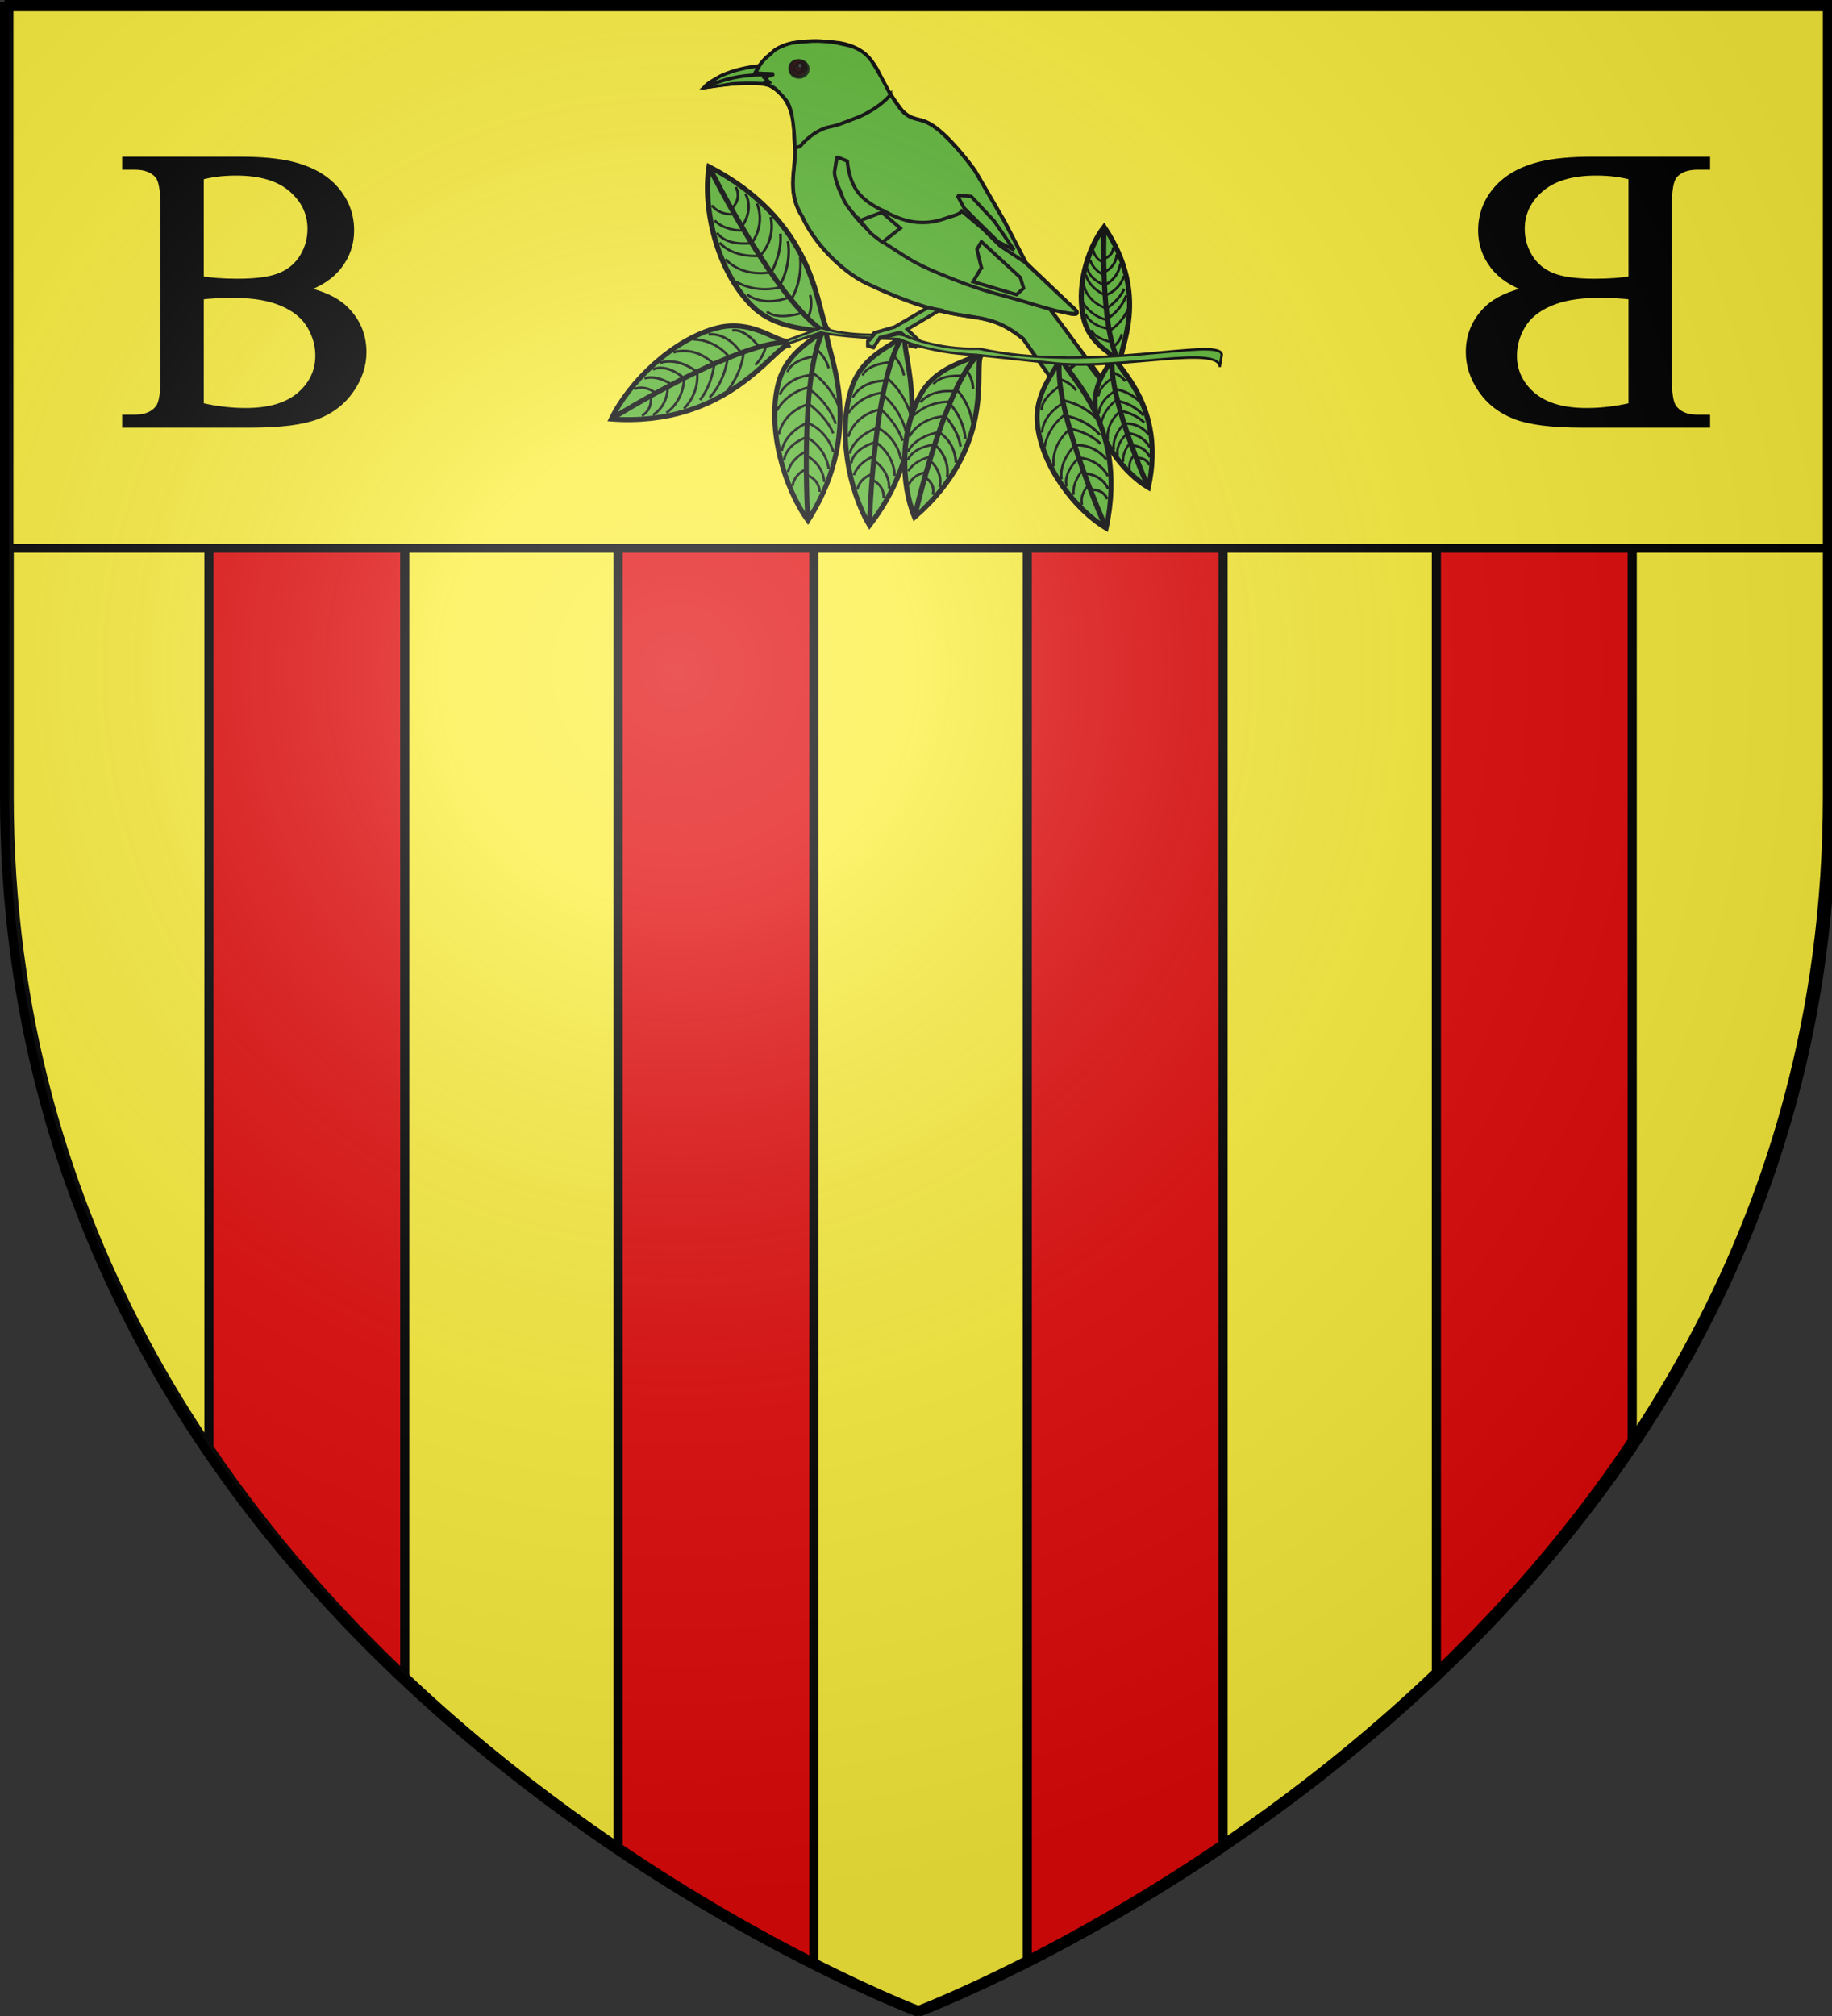 <svg xmlns="http://www.w3.org/2000/svg" xmlns:xlink="http://www.w3.org/1999/xlink" height="660" width="600" version="1.0"><rect width="100%" height="100%" fill="#333333" stroke="none"/><defs><linearGradient id="b"><stop style="stop-color:white;stop-opacity:.314" offset="0"/><stop offset=".19" style="stop-color:white;stop-opacity:.251"/><stop style="stop-color:#6b6b6b;stop-opacity:.125" offset=".6"/><stop style="stop-color:black;stop-opacity:.125" offset="1"/></linearGradient><linearGradient id="a"><stop offset="0" style="stop-color:#fd0000;stop-opacity:1"/><stop style="stop-color:#e77275;stop-opacity:.659" offset=".5"/><stop style="stop-color:black;stop-opacity:.323" offset="1"/></linearGradient><radialGradient xlink:href="#b" id="c" gradientUnits="userSpaceOnUse" gradientTransform="matrix(1.353 0 0 1.349 -77.63 -85.747)" cx="221.445" cy="226.331" fx="221.445" fy="226.331" r="300"/></defs><g style="display:inline"><path style="fill:#fcef3c;fill-opacity:1;fill-rule:evenodd;stroke:#000;stroke-width:3;stroke-linecap:butt;stroke-linejoin:miter;stroke-miterlimit:4;stroke-dasharray:none;stroke-opacity:1" d="M301.5 658.5S600 546.18 600 260.728V2.176H3v258.552C3 546.18 301.5 658.5 301.5 658.5z"/></g><path style="fill:#e20909;fill-opacity:1;fill-rule:evenodd;stroke:#000;stroke-width:3;stroke-linejoin:miter;stroke-miterlimit:4;stroke-dasharray:none;stroke-opacity:1;display:inline" d="M68.438 2.188v471.75c19.323 28.573 41.407 53.489 64.124 75V2.188H68.438zM336.438 2.188v640.406c17.296-8.75 39.688-21.244 64.125-37.782V2.188h-64.125zM202.438 2.188v602.625c24.436 16.537 46.828 29.032 64.125 37.78V2.189h-64.125zM470.438 2.188v546.75c22.717-21.511 44.801-46.427 64.125-75V2.188h-64.125z"/><g style="opacity:1"><path style="fill:#fcef3c;fill-opacity:1;fill-rule:nonzero;stroke:#000;stroke-width:2.902;stroke-miterlimit:4;stroke-dasharray:none;stroke-opacity:1" d="M2.951.495h596.466v179.009H2.951z"/><g style="stroke:#000;stroke-width:2.103;stroke-miterlimit:4;stroke-dasharray:none;stroke-opacity:1"><path d="m206.943 374.266-56.728 23.054c.209 2.745.238 5.793.46 10.04 2.101 14.928-5.998 28.923 4.794 45.901 6.305 14.377 22.693 32.871 39.626 40.907 63.276 30.027 67.693 11.71 95.474 33.734l29.565 41.73 12.228-25.788-26.176-35.295s7.938 3.105 13.856 4.161c8.05 1.437-.039-4.898-.039-4.898l-27.635-26.356-13.213-25.437-18.007-30.964s-11.403-16.033-22.21-24.88c-10.808-8.847-13.942-4.498-21.015-10.511-1.508-1.282-3.156-3.31-9.01-12.156a49.272 49.272 0 0 1-1.97-3.242z" style="fill:#5ab532;fill-opacity:1;fill-rule:evenodd;stroke:#000;stroke-width:2.103;stroke-linecap:butt;stroke-linejoin:miter;stroke-miterlimit:4;stroke-dasharray:none;stroke-opacity:1" transform="translate(179.651 -171.56) scale(.535)"/><path d="m329.025 539.232-13.055 24.396 20.069 28.327h8.406l12.609-14.925-28.029-37.798z" style="fill:#5ab532;fill-opacity:1;fill-rule:evenodd;stroke:#000;stroke-width:2.103;stroke-linecap:butt;stroke-linejoin:miter;stroke-miterlimit:4;stroke-dasharray:none;stroke-opacity:1" transform="translate(179.651 -171.56) scale(.535)"/><path d="M95.235 374.272s6.605-5.53 15.01-8.847c8.407-3.317 18.614-4.423 18.614-4.423s2.74-3.932 5.957-6.508c5.215-4.177 6.652-5.933 16.86-7.868 10.206-1.936 23.416 0 23.416 0s10.807 0 19.213 7.74c8.406 7.742 8.557 14.377 14.41 23.224 5.855 8.847 7.5 10.883 9.007 12.164 7.074 6.014 10.207 1.66 21.015 10.506 10.808 8.847 22.216 24.882 22.216 24.882l18.013 30.964 13.21 25.435 27.632 26.36s8.092 6.337.042 4.9c-5.918-1.057-13.865-4.166-13.865-4.166l50.436 68.01-12.61 14.93h-8.405l-45.032-63.587c-27.781-22.024-32.193-3.703-95.468-33.73-16.933-8.035-33.324-26.54-39.628-40.916-10.792-16.98-2.702-30.965-4.804-45.894-.533-10.19.15-13.547-3.602-22.117-3.753-8.57-11.408-12.165-11.408-12.165s-4.353-1.935-14.41-1.658c-10.058.276-25.819 2.764-25.819 2.764z" style="fill:none;fill-rule:evenodd;stroke:#000;stroke-width:2.103;stroke-linecap:butt;stroke-linejoin:miter;stroke-miterlimit:4;stroke-dasharray:none;stroke-opacity:1" transform="translate(179.651 -171.56) scale(.535)"/><path d="M176.893 416.295c-3.31 11.243-.154 18.776 3.966 26.45 7.911 14.738 20.051 22.761 20.051 22.761s15.01 12.303 41.43 23.223c26.418 10.92 64.245 20.459 64.245 20.459" style="fill:none;fill-rule:evenodd;stroke:#000;stroke-width:2.103;stroke-linecap:butt;stroke-linejoin:miter;stroke-miterlimit:4;stroke-dasharray:none;stroke-opacity:1" transform="translate(179.651 -171.56) scale(.535)"/><path d="M209.316 378.696s-4.203 5.114-11.408 9.4c-7.205 4.285-9.177 4.507-17.412 7.74-8.235 3.235-8.923 1.601-15.528 5.195-6.605 3.595-10.891 9.182-10.891 9.182l-3.286 1.035s-.15-11.473-1.801-19.905c-1.652-8.433-3.622-9.493-8.276-14.608-4.653-5.115-10.054-4.675-10.054-4.675l4.203-1.105-2.402-2.765 5.452-2.148-11.456-.617 2.577-4.323s1.77-3.347 5.447-6.139c3.17-2.407 2.317-3.407 8.755-6.126 6.183-2.61 8.6-2.101 15.295-2.794 8.051-.834 17.096.683 17.096.683l7.292 1.588s9.618 1.665 14.989 9.923c5.72 8.794 11.408 20.459 11.408 20.459z" style="fill:#5ab532;fill-opacity:1;fill-rule:evenodd;stroke:#000;stroke-width:2.103;stroke-linecap:butt;stroke-linejoin:miter;stroke-miterlimit:4;stroke-dasharray:none;stroke-opacity:1" transform="translate(179.651 -171.56) scale(.535)"/><g style="stroke:#000;stroke-width:5.214;stroke-miterlimit:4;stroke-dasharray:none;stroke-opacity:1"><path style="opacity:.79;fill:#b3b3b3;fill-opacity:1;fill-rule:evenodd;stroke:#000;stroke-width:5.214;stroke-linecap:round;stroke-linejoin:round;stroke-miterlimit:4;stroke-dasharray:none;stroke-opacity:1" d="M87.143 748.076a12.857 12.857 0 1 1-25.714 0 12.857 12.857 0 1 1 25.714 0z" transform="matrix(.225 0 0 .207 244.964 -132.28)"/><g style="stroke:#000;stroke-width:5.214;stroke-miterlimit:4;stroke-dasharray:none;stroke-opacity:1"><path d="M95.714 706.648a11.429 11.429 0 1 1-22.857 0 11.429 11.429 0 1 1 22.857 0z" style="opacity:.79;fill:#d40000;fill-opacity:1;fill-rule:evenodd;stroke:#000;stroke-width:5.214;stroke-linecap:round;stroke-linejoin:round;stroke-miterlimit:4;stroke-dasharray:none;stroke-opacity:1" transform="matrix(.225 0 0 .207 242.393 -123.99)"/><path transform="matrix(.275 0 0 .23 240.892 -158.728)" d="M81.429 787.362a6.429 6.429 0 1 1-12.858 0 6.429 6.429 0 1 1 12.858 0z" style="opacity:.79;fill:#000;fill-opacity:1;fill-rule:evenodd;stroke:#000;stroke-width:4.474;stroke-linecap:round;stroke-linejoin:round;stroke-miterlimit:4;stroke-dasharray:none;stroke-opacity:1"/><path transform="matrix(.225 0 0 .207 219.568 -159.515)" d="M191.429 874.505a2.857 3.571 0 1 1-5.715 0 2.857 3.571 0 1 1 5.715 0z" style="opacity:.79;fill:#fff;fill-opacity:1;fill-rule:evenodd;stroke:#000;stroke-width:5.214;stroke-linecap:round;stroke-linejoin:round;stroke-miterlimit:4;stroke-dasharray:none;stroke-opacity:1"/></g></g><path d="M128.91 361.02s-9.618.981-17.14 3.596c-7.523 2.614-7.525 3.27-11.499 5.492s-5.02 4.192-5.02 4.192 11.574-2.094 20.325-2.505c8.75-.412 15.3.063 15.3.063l4.023-.986-2.883-2.756 5.875-2.105-11.602-.54 2.622-4.452z" style="fill:#5ab532;fill-opacity:1;fill-rule:evenodd;stroke:#000;stroke-width:2.103;stroke-linecap:butt;stroke-linejoin:miter;stroke-miterlimit:4;stroke-dasharray:none;stroke-opacity:1" transform="translate(179.651 -171.56) scale(.535)"/><path d="M95.557 373.996c15.774-6.31 22.929-7.405 41.748-7.893M176.647 416.735l6.256 2.52s.587 11.072 6.256 18.724c5.67 7.651 16.422 11.882 16.422 11.882s9.775 6.121 20.332 6.841c10.556.72 15.346-2.07 21.895-3.96 6.55-1.891 4.301-3.601 4.301-3.601l13.685 11.522 10.557 10.442 15.249 10.082 31.67 29.885-.782 1.44s-4.105 1.08-25.023-5.4c-20.919-6.482-28.152-6.932-50.439-15.843-22.286-8.912-24.34-10.892-37.144-19.084-12.805-8.192-15.054-11.252-22.678-20.164-7.624-8.911-6.256-9.181-9.384-16.203-3.128-7.021-2.737-10.082-2.737-10.082l1.564-9.001z" style="fill:#5ab532;fill-opacity:1;fill-rule:evenodd;stroke:#000;stroke-width:2.103;stroke-linecap:butt;stroke-linejoin:miter;stroke-miterlimit:4;stroke-dasharray:none;stroke-opacity:1" transform="translate(179.651 -171.56) scale(.535)"/><path d="m190.723 455.622 13.294-5.041 11.339 9.722-10.948 8.641-7.038-5.4-6.647-7.922zM265.012 484.427l-5.083 8.642 26.588 7.921 4.3-3.96-1.954-6.482-23.85-21.964-2.738 4.681 1.173 5.041 1.564 6.121zM250.154 440.139l8.602.72 14.076 15.123 12.12 17.643-9.774-5.04-12.12-11.883-8.603-8.641-4.3-7.922zM327.18 539.518l-17.203 14.402 23.46 33.126 6.255.72 14.076-13.322-26.588-34.926zM232.169 508.912l-20.332 11.882-12.512 3.6-3.91 5.042v2.88l3.519 1.08 3.91-6.12 12.512-3.241 5.865 4.68v3.601l3.519.72 2.346-3.6-7.43-7.202 19.941-11.882-7.428-1.44z" style="fill:#5ab532;fill-opacity:1;fill-rule:evenodd;stroke:#000;stroke-width:2.103;stroke-linecap:butt;stroke-linejoin:miter;stroke-miterlimit:4;stroke-dasharray:none;stroke-opacity:1" transform="translate(179.651 -171.56) scale(.535)"/></g><g style="display:inline"><path d="M314.728 64.53c9.412-6.69 21.154-36.545 54.857-44.943 45.559-11.35 105.808 6.006 139.607 30.539-99.672 63.455-179.835 14.761-194.464 19.206v-4.801z" style="fill:#5ab532;fill-opacity:1;fill-rule:evenodd;stroke:#000;stroke-width:5.09;stroke-linecap:butt;stroke-linejoin:miter;stroke-miterlimit:4;stroke-dasharray:none;stroke-opacity:1" transform="matrix(0 .32 .32 0 248.588 7.454)"/><path d="M314.907 65.782c47.533-24.615 192.658-15.878 192.658-15.878" style="fill:none;fill-rule:evenodd;stroke:#000;stroke-width:5.09;stroke-linecap:butt;stroke-linejoin:miter;stroke-miterlimit:4;stroke-dasharray:none;stroke-opacity:1" transform="matrix(0 .32 .32 0 248.588 7.454)"/><path d="M341.22 56.446c4.669-25.465 16.128-27.162 16.128-27.162M360.318 53.475C363.29 26.737 380.69 21.22 380.69 21.22M372.626 53.05c4.668-25.464 24.191-34.8 24.191-34.8M390.027 50.928c8.488-27.586 30.981-30.557 30.981-30.557M408.7 50.504c11.035-25.464 29.284-27.162 29.284-27.162M423.554 49.655c9.337-24.615 24.191-23.766 24.191-23.766M438.409 47.958c9.336-16.977 21.22-18.25 21.22-18.25M456.658 48.382c5.941-13.581 17.4-14.005 17.4-14.005M334.005 58.568c8.488 10.61 19.523 12.732 19.523 12.732M358.196 55.172C372.202 74.271 391.3 81.061 391.3 81.061M375.597 52.626c15.278 20.371 34.8 25.889 34.8 25.889M409.55 50.504c9.336 20.796 29.283 25.464 29.283 25.464M424.403 49.655C436.711 70.026 456.658 71.3 456.658 71.3M443.077 49.23c10.61 17.826 26.737 17.401 26.737 17.401M462.6 48.806c5.517 14.006 17.4 13.157 17.4 13.157" style="fill:none;fill-rule:evenodd;stroke:#000;stroke-width:2.545px;stroke-linecap:butt;stroke-linejoin:miter;stroke-opacity:1" transform="matrix(0 .32 .32 0 248.588 7.454)"/><path d="M389.602 50.504c15.279 20.371 30.557 25.464 30.557 25.464" style="fill:none;fill-rule:evenodd;stroke:#000;stroke-width:2.545px;stroke-linecap:butt;stroke-linejoin:miter;stroke-opacity:1" transform="matrix(0 .32 .32 0 248.588 7.454)"/><path style="fill:#5ab532;fill-opacity:1;fill-rule:evenodd;stroke:#000;stroke-width:4.722;stroke-linecap:butt;stroke-linejoin:miter;stroke-miterlimit:4;stroke-dasharray:none;stroke-opacity:1" d="M314.728 64.53c9.412-6.69 21.154-36.545 54.857-44.943 45.559-11.35 105.808 6.006 139.607 30.539-99.672 63.455-179.835 14.761-194.464 19.206v-4.801z" transform="matrix(-.169 -.291 .32 -.154 302.246 210.463)"/><path style="fill:none;fill-rule:evenodd;stroke:#000;stroke-width:4.722;stroke-linecap:butt;stroke-linejoin:miter;stroke-miterlimit:4;stroke-dasharray:none;stroke-opacity:1" d="M314.907 65.782c47.533-24.615 192.658-15.878 192.658-15.878" transform="matrix(-.169 -.291 .32 -.154 302.246 210.463)"/><path style="fill:none;fill-rule:evenodd;stroke:#000;stroke-width:2.361px;stroke-linecap:butt;stroke-linejoin:miter;stroke-opacity:1" d="M341.22 56.446c4.669-25.465 16.128-27.162 16.128-27.162M360.318 53.475C363.29 26.737 380.69 21.22 380.69 21.22M372.626 53.05c4.668-25.464 24.191-34.8 24.191-34.8M390.027 50.928c8.488-27.586 30.981-30.557 30.981-30.557M408.7 50.504c11.035-25.464 29.284-27.162 29.284-27.162M423.554 49.655c9.337-24.615 24.191-23.766 24.191-23.766M438.409 47.958c9.336-16.977 21.22-18.25 21.22-18.25M456.658 48.382c5.941-13.581 17.4-14.005 17.4-14.005M334.005 58.568c8.488 10.61 19.523 12.732 19.523 12.732M358.196 55.172C372.202 74.271 391.3 81.061 391.3 81.061M375.597 52.626c15.278 20.371 34.8 25.889 34.8 25.889M409.55 50.504c9.336 20.796 29.283 25.464 29.283 25.464M424.403 49.655C436.711 70.026 456.658 71.3 456.658 71.3M443.077 49.23c10.61 17.826 26.737 17.401 26.737 17.401M462.6 48.806c5.517 14.006 17.4 13.157 17.4 13.157" transform="matrix(-.169 -.291 .32 -.154 302.246 210.463)"/><path style="fill:none;fill-rule:evenodd;stroke:#000;stroke-width:2.361px;stroke-linecap:butt;stroke-linejoin:miter;stroke-opacity:1" d="M389.602 50.504c15.279 20.371 30.557 25.464 30.557 25.464" transform="matrix(-.169 -.291 .32 -.154 302.246 210.463)"/><path style="fill:#5ab532;fill-opacity:1;fill-rule:evenodd;stroke:#000;stroke-width:7.092;stroke-linecap:butt;stroke-linejoin:miter;stroke-miterlimit:4;stroke-dasharray:none;stroke-opacity:1" d="M314.728 64.53c9.412-6.69 21.154-36.545 54.857-44.943 45.559-11.35 105.808 6.006 139.607 30.539-99.672 63.455-179.835 14.761-194.464 19.206v-4.801z" transform="matrix(-.005 -.224 .236 .012 352.354 187.726)"/><path style="fill:none;fill-rule:evenodd;stroke:#000;stroke-width:7.092;stroke-linecap:butt;stroke-linejoin:miter;stroke-miterlimit:4;stroke-dasharray:none;stroke-opacity:1" d="M314.907 65.782c47.533-24.615 192.658-15.878 192.658-15.878" transform="matrix(-.005 -.224 .236 .012 352.354 187.726)"/><path style="fill:none;fill-rule:evenodd;stroke:#000;stroke-width:3.546px;stroke-linecap:butt;stroke-linejoin:miter;stroke-opacity:1" d="M341.22 56.446c4.669-25.465 16.128-27.162 16.128-27.162M360.318 53.475C363.29 26.737 380.69 21.22 380.69 21.22M372.626 53.05c4.668-25.464 24.191-34.8 24.191-34.8M390.027 50.928c8.488-27.586 30.981-30.557 30.981-30.557M408.7 50.504c11.035-25.464 29.284-27.162 29.284-27.162M423.554 49.655c9.337-24.615 24.191-23.766 24.191-23.766M438.409 47.958c9.336-16.977 21.22-18.25 21.22-18.25M456.658 48.382c5.941-13.581 17.4-14.005 17.4-14.005M334.005 58.568c8.488 10.61 19.523 12.732 19.523 12.732M358.196 55.172C372.202 74.271 391.3 81.061 391.3 81.061M375.597 52.626c15.278 20.371 34.8 25.889 34.8 25.889M409.55 50.504c9.336 20.796 29.283 25.464 29.283 25.464M424.403 49.655C436.711 70.026 456.658 71.3 456.658 71.3M443.077 49.23c10.61 17.826 26.737 17.401 26.737 17.401M462.6 48.806c5.517 14.006 17.4 13.157 17.4 13.157" transform="matrix(-.005 -.224 .236 .012 352.354 187.726)"/><path style="fill:none;fill-rule:evenodd;stroke:#000;stroke-width:3.546px;stroke-linecap:butt;stroke-linejoin:miter;stroke-opacity:1" d="M389.602 50.504c15.279 20.371 30.557 25.464 30.557 25.464" transform="matrix(-.005 -.224 .236 .012 352.354 187.726)"/><path d="M314.728 64.53c9.412-6.69 21.154-36.545 54.857-44.943 45.559-11.35 105.808 6.006 139.607 30.539-99.672 63.455-179.835 14.761-194.464 19.206v-4.801z" style="fill:#5ab532;fill-opacity:1;fill-rule:evenodd;stroke:#000;stroke-width:7.092;stroke-linecap:butt;stroke-linejoin:miter;stroke-miterlimit:4;stroke-dasharray:none;stroke-opacity:1" transform="matrix(.078 .21 .215 -.099 325.64 57.635)"/><path d="M314.907 65.782c47.533-24.615 192.658-15.878 192.658-15.878" style="fill:none;fill-rule:evenodd;stroke:#000;stroke-width:7.092;stroke-linecap:butt;stroke-linejoin:miter;stroke-miterlimit:4;stroke-dasharray:none;stroke-opacity:1" transform="matrix(.078 .21 .215 -.099 325.64 57.635)"/><path d="M341.22 56.446c4.669-25.465 16.128-27.162 16.128-27.162M360.318 53.475C363.29 26.737 380.69 21.22 380.69 21.22M372.626 53.05c4.668-25.464 24.191-34.8 24.191-34.8M390.027 50.928c8.488-27.586 30.981-30.557 30.981-30.557M408.7 50.504c11.035-25.464 29.284-27.162 29.284-27.162M423.554 49.655c9.337-24.615 24.191-23.766 24.191-23.766M438.409 47.958c9.336-16.977 21.22-18.25 21.22-18.25M456.658 48.382c5.941-13.581 17.4-14.005 17.4-14.005M334.005 58.568c8.488 10.61 19.523 12.732 19.523 12.732M358.196 55.172C372.202 74.271 391.3 81.061 391.3 81.061M375.597 52.626c15.278 20.371 34.8 25.889 34.8 25.889M409.55 50.504c9.336 20.796 29.283 25.464 29.283 25.464M424.403 49.655C436.711 70.026 456.658 71.3 456.658 71.3M443.077 49.23c10.61 17.826 26.737 17.401 26.737 17.401M462.6 48.806c5.517 14.006 17.4 13.157 17.4 13.157" style="fill:none;fill-rule:evenodd;stroke:#000;stroke-width:3.546px;stroke-linecap:butt;stroke-linejoin:miter;stroke-opacity:1" transform="matrix(.078 .21 .215 -.099 325.64 57.635)"/><path d="M389.602 50.504c15.279 20.371 30.557 25.464 30.557 25.464" style="fill:none;fill-rule:evenodd;stroke:#000;stroke-width:3.546px;stroke-linecap:butt;stroke-linejoin:miter;stroke-opacity:1" transform="matrix(.078 .21 .215 -.099 325.64 57.635)"/><path style="fill:#5ab532;fill-opacity:1;fill-rule:evenodd;stroke:#000;stroke-width:5.489;stroke-linecap:butt;stroke-linejoin:miter;stroke-miterlimit:4;stroke-dasharray:none;stroke-opacity:1" d="M314.728 64.53c9.412-6.69 21.154-36.545 54.857-44.943 45.559-11.35 105.808 6.006 139.607 30.539-99.672 63.455-179.835 14.761-194.464 19.206v-4.801z" transform="matrix(.101 .272 .277 -.128 296.994 40.79)"/><path style="fill:none;fill-rule:evenodd;stroke:#000;stroke-width:5.489;stroke-linecap:butt;stroke-linejoin:miter;stroke-miterlimit:4;stroke-dasharray:none;stroke-opacity:1" d="M314.907 65.782c47.533-24.615 192.658-15.878 192.658-15.878" transform="matrix(.101 .272 .277 -.128 296.994 40.79)"/><path style="fill:none;fill-rule:evenodd;stroke:#000;stroke-width:2.744px;stroke-linecap:butt;stroke-linejoin:miter;stroke-opacity:1" d="M341.22 56.446c4.669-25.465 16.128-27.162 16.128-27.162M360.318 53.475C363.29 26.737 380.69 21.22 380.69 21.22M372.626 53.05c4.668-25.464 24.191-34.8 24.191-34.8M390.027 50.928c8.488-27.586 30.981-30.557 30.981-30.557M408.7 50.504c11.035-25.464 29.284-27.162 29.284-27.162M423.554 49.655c9.337-24.615 24.191-23.766 24.191-23.766M438.409 47.958c9.336-16.977 21.22-18.25 21.22-18.25M456.658 48.382c5.941-13.581 17.4-14.005 17.4-14.005M334.005 58.568c8.488 10.61 19.523 12.732 19.523 12.732M358.196 55.172C372.202 74.271 391.3 81.061 391.3 81.061M375.597 52.626c15.278 20.371 34.8 25.889 34.8 25.889M409.55 50.504c9.336 20.796 29.283 25.464 29.283 25.464M424.403 49.655C436.711 70.026 456.658 71.3 456.658 71.3M443.077 49.23c10.61 17.826 26.737 17.401 26.737 17.401M462.6 48.806c5.517 14.006 17.4 13.157 17.4 13.157" transform="matrix(.101 .272 .277 -.128 296.994 40.79)"/><path style="fill:none;fill-rule:evenodd;stroke:#000;stroke-width:2.744px;stroke-linecap:butt;stroke-linejoin:miter;stroke-opacity:1" d="M389.602 50.504c15.279 20.371 30.557 25.464 30.557 25.464" transform="matrix(.101 .272 .277 -.128 296.994 40.79)"/><path style="fill:#5ab532;fill-opacity:1;fill-rule:evenodd;stroke:#000;stroke-width:5.09;stroke-linecap:butt;stroke-linejoin:miter;stroke-miterlimit:4;stroke-dasharray:none;stroke-opacity:1" d="M314.728 64.53c9.412-6.69 21.154-36.545 54.857-44.943 45.559-11.35 105.808 6.006 139.607 30.539-99.672 63.455-179.835 14.761-194.464 19.206v-4.801z" transform="matrix(-.029 .319 .319 .029 283.542 8.101)"/><path style="fill:none;fill-rule:evenodd;stroke:#000;stroke-width:5.09;stroke-linecap:butt;stroke-linejoin:miter;stroke-miterlimit:4;stroke-dasharray:none;stroke-opacity:1" d="M314.907 65.782c47.533-24.615 192.658-15.878 192.658-15.878" transform="matrix(-.029 .319 .319 .029 283.542 8.101)"/><path style="fill:none;fill-rule:evenodd;stroke:#000;stroke-width:2.545px;stroke-linecap:butt;stroke-linejoin:miter;stroke-opacity:1" d="M341.22 56.446c4.669-25.465 16.128-27.162 16.128-27.162M360.318 53.475C363.29 26.737 380.69 21.22 380.69 21.22M372.626 53.05c4.668-25.464 24.191-34.8 24.191-34.8M390.027 50.928c8.488-27.586 30.981-30.557 30.981-30.557M408.7 50.504c11.035-25.464 29.284-27.162 29.284-27.162M423.554 49.655c9.337-24.615 24.191-23.766 24.191-23.766M438.409 47.958c9.336-16.977 21.22-18.25 21.22-18.25M456.658 48.382c5.941-13.581 17.4-14.005 17.4-14.005M334.005 58.568c8.488 10.61 19.523 12.732 19.523 12.732M358.196 55.172C372.202 74.271 391.3 81.061 391.3 81.061M375.597 52.626c15.278 20.371 34.8 25.889 34.8 25.889M409.55 50.504c9.336 20.796 29.283 25.464 29.283 25.464M424.403 49.655C436.711 70.026 456.658 71.3 456.658 71.3M443.077 49.23c10.61 17.826 26.737 17.401 26.737 17.401M462.6 48.806c5.517 14.006 17.4 13.157 17.4 13.157" transform="matrix(-.029 .319 .319 .029 283.542 8.101)"/><path style="fill:none;fill-rule:evenodd;stroke:#000;stroke-width:2.545px;stroke-linecap:butt;stroke-linejoin:miter;stroke-opacity:1" d="M389.602 50.504c15.279 20.371 30.557 25.464 30.557 25.464" transform="matrix(-.029 .319 .319 .029 283.542 8.101)"/><path d="M314.728 64.53c9.412-6.69 21.154-36.545 54.857-44.943 45.559-11.35 105.808 6.006 139.607 30.539-99.672 63.455-179.835 14.761-194.464 19.206v-4.801z" style="fill:#5ab532;fill-opacity:1;fill-rule:evenodd;stroke:#000;stroke-width:5.489;stroke-linecap:butt;stroke-linejoin:miter;stroke-miterlimit:4;stroke-dasharray:none;stroke-opacity:1" transform="matrix(-.082 .278 .299 .064 326.32 24.563)"/><path d="M314.907 65.782c47.533-24.615 192.658-15.878 192.658-15.878" style="fill:none;fill-rule:evenodd;stroke:#000;stroke-width:5.489;stroke-linecap:butt;stroke-linejoin:miter;stroke-miterlimit:4;stroke-dasharray:none;stroke-opacity:1" transform="matrix(-.082 .278 .299 .064 326.32 24.563)"/><path d="M341.22 56.446c4.669-25.465 16.128-27.162 16.128-27.162M360.318 53.475C363.29 26.737 380.69 21.22 380.69 21.22M372.626 53.05c4.668-25.464 24.191-34.8 24.191-34.8M390.027 50.928c8.488-27.586 30.981-30.557 30.981-30.557M408.7 50.504c11.035-25.464 29.284-27.162 29.284-27.162M423.554 49.655c9.337-24.615 24.191-23.766 24.191-23.766M438.409 47.958c9.336-16.977 21.22-18.25 21.22-18.25M456.658 48.382c5.941-13.581 17.4-14.005 17.4-14.005M334.005 58.568c8.488 10.61 19.523 12.732 19.523 12.732M358.196 55.172C372.202 74.271 391.3 81.061 391.3 81.061M375.597 52.626c15.278 20.371 34.8 25.889 34.8 25.889M409.55 50.504c9.336 20.796 29.283 25.464 29.283 25.464M424.403 49.655C436.711 70.026 456.658 71.3 456.658 71.3M443.077 49.23c10.61 17.826 26.737 17.401 26.737 17.401M462.6 48.806c5.517 14.006 17.4 13.157 17.4 13.157" style="fill:none;fill-rule:evenodd;stroke:#000;stroke-width:2.744px;stroke-linecap:butt;stroke-linejoin:miter;stroke-opacity:1" transform="matrix(-.082 .278 .299 .064 326.32 24.563)"/><path d="M389.602 50.504c15.279 20.371 30.557 25.464 30.557 25.464" style="fill:none;fill-rule:evenodd;stroke:#000;stroke-width:2.744px;stroke-linecap:butt;stroke-linejoin:miter;stroke-opacity:1" transform="matrix(-.082 .278 .299 .064 326.32 24.563)"/><path style="fill:#5ab532;fill-opacity:1;fill-rule:evenodd;stroke:#000;stroke-width:2.545px;stroke-linecap:butt;stroke-linejoin:miter;stroke-opacity:1" d="M189.49 357.676c.143 14.754-.738 33.594-6.997 54.959l13.157 36.074 3.183-1.486-11.671-34.164s3.484-14.518 5.65-52.922m.42-8.144c.278-5.885.522-12.258.72-19.146 0 0 14.006-29.284 16.128-78.94l8.912-83.182c5.942-65.783-19.098-165.942 3.395-165.942l-12.732-2.122c-18.674 2.97 19.698 132.205-5.941 248.7 1.697 42.016-13.581 76.393-13.581 76.393-.927 2.575-1.13 6.424-1.08 11.38" transform="matrix(0 .32 -.32 0 400.991 48.969)"/><path style="fill:#5ab532;fill-opacity:1;fill-rule:evenodd;stroke:#000;stroke-width:5.09;stroke-linecap:butt;stroke-linejoin:miter;stroke-miterlimit:4;stroke-dasharray:none;stroke-opacity:1" d="M314.728 64.53c9.412-6.69 21.154-36.545 54.857-44.943 45.559-11.35 105.808 6.006 139.607 30.539-99.672 63.455-179.835 14.761-194.464 19.206v-4.801z" transform="matrix(-.282 .152 .152 .282 336.172 45.649)"/><path style="fill:none;fill-rule:evenodd;stroke:#000;stroke-width:5.09;stroke-linecap:butt;stroke-linejoin:miter;stroke-miterlimit:4;stroke-dasharray:none;stroke-opacity:1" d="M314.907 65.782c47.533-24.615 192.658-15.878 192.658-15.878" transform="matrix(-.282 .152 .152 .282 336.172 45.649)"/><path style="fill:none;fill-rule:evenodd;stroke:#000;stroke-width:2.545px;stroke-linecap:butt;stroke-linejoin:miter;stroke-opacity:1" d="M341.22 56.446c4.669-25.465 16.128-27.162 16.128-27.162M360.318 53.475C363.29 26.737 380.69 21.22 380.69 21.22M372.626 53.05c4.668-25.464 24.191-34.8 24.191-34.8M390.027 50.928c8.488-27.586 30.981-30.557 30.981-30.557M408.7 50.504c11.035-25.464 29.284-27.162 29.284-27.162M423.554 49.655c9.337-24.615 24.191-23.766 24.191-23.766M438.409 47.958c9.336-16.977 21.22-18.25 21.22-18.25M456.658 48.382c5.941-13.581 17.4-14.005 17.4-14.005M334.005 58.568c8.488 10.61 19.523 12.732 19.523 12.732M358.196 55.172C372.202 74.271 391.3 81.061 391.3 81.061M375.597 52.626c15.278 20.371 34.8 25.889 34.8 25.889M409.55 50.504c9.336 20.796 29.283 25.464 29.283 25.464M424.403 49.655C436.711 70.026 456.658 71.3 456.658 71.3M443.077 49.23c10.61 17.826 26.737 17.401 26.737 17.401M462.6 48.806c5.517 14.006 17.4 13.157 17.4 13.157" transform="matrix(-.282 .152 .152 .282 336.172 45.649)"/><path style="fill:none;fill-rule:evenodd;stroke:#000;stroke-width:2.545px;stroke-linecap:butt;stroke-linejoin:miter;stroke-opacity:1" d="M389.602 50.504c15.279 20.371 30.557 25.464 30.557 25.464" transform="matrix(-.282 .152 .152 .282 336.172 45.649)"/></g><path d="M317.193 108.138 319 106M326 106l-5.652 1.4" style="fill:none;fill-rule:evenodd;stroke:#000;stroke-width:1px;stroke-linecap:butt;stroke-linejoin:miter;stroke-opacity:1" transform="matrix(1.126 0 0 1.126 -72.642 -10.148)"/><g style="fill:#000"><g style="fill:#000;display:inline"><g style="fill:#000"><path style="font-size:144px;fill:#000;fill-opacity:1;stroke:#000;stroke-width:2.861;stroke-miterlimit:4;stroke-dasharray:none;stroke-opacity:1;display:inline;font-family:Times New Roman" d="M162.72 121.667c9.106 1.937 15.92 5.037 20.44 9.3 6.265 5.941 9.397 13.207 9.397 21.796 0 6.523-2.067 12.77-6.2 18.745-4.133 5.973-9.8 10.333-17 13.077-7.202 2.745-18.197 4.118-32.986 4.118H74.373v-3.585h4.94c5.49 0 9.43-1.743 11.819-5.23 1.485-2.261 2.228-7.073 2.228-14.435v-84.86c0-8.137-.937-13.271-2.81-15.403-2.518-2.841-6.264-4.262-11.237-4.262h-4.94v-3.584h56.767c10.591 0 19.084.775 25.478 2.325 9.687 2.325 17.081 6.442 22.183 12.35 5.102 5.91 7.653 12.707 7.653 20.392 0 6.588-2.002 12.48-6.006 17.68-4.004 5.199-9.913 9.057-17.727 11.576zm-50.76-5.231c2.389.452 5.117.79 8.185 1.017 3.068.226 6.442.34 10.123.339 9.43 0 16.517-1.017 21.264-3.052 4.746-2.034 8.38-5.15 10.898-9.348 2.518-4.197 3.778-8.783 3.778-13.756 0-7.685-3.132-14.24-9.397-19.665-6.264-5.424-15.402-8.137-27.415-8.137-6.458 0-12.27.71-17.437 2.131v50.47zm0 62.773c7.49 1.744 14.885 2.616 22.183 2.616 11.69 0 20.602-2.632 26.737-7.896 6.135-5.263 9.203-11.77 9.203-19.52 0-5.101-1.389-10.01-4.166-14.724s-7.298-8.428-13.562-11.14c-6.264-2.713-14.014-4.069-23.25-4.069-4.003 0-7.426.065-10.268.194-2.841.13-5.134.355-6.878.678v53.861zM769.956 121.667c-9.106 1.937-15.919 5.037-20.44 9.3-6.264 5.941-9.396 13.207-9.396 21.796 0 6.523 2.066 12.77 6.2 18.745 4.133 5.973 9.8 10.333 17 13.077 7.202 2.745 18.197 4.118 32.986 4.118h61.998v-3.585h-4.94c-5.49 0-9.43-1.743-11.819-5.23-1.485-2.261-2.228-7.073-2.228-14.435v-84.86c0-8.137.936-13.271 2.81-15.403 2.518-2.841 6.264-4.262 11.236-4.262h4.94v-3.584h-56.766c-10.592 0-19.084.775-25.478 2.325-9.687 2.325-17.081 6.442-22.183 12.35-5.102 5.91-7.653 12.707-7.653 20.392 0 6.588 2.002 12.48 6.006 17.68 4.004 5.199 9.913 9.057 17.727 11.576zm50.761-5.231c-2.389.452-5.118.79-8.185 1.017-3.068.226-6.442.34-10.123.339-9.43 0-16.517-1.017-21.264-3.052-4.747-2.034-8.38-5.15-10.898-9.348-2.519-4.197-3.778-8.783-3.778-13.756 0-7.685 3.132-14.24 9.397-19.665 6.264-5.424 15.402-8.137 27.414-8.137 6.459 0 12.271.71 17.437 2.131v50.47zm0 62.773c-7.49 1.744-14.886 2.616-22.183 2.616-11.69 0-20.602-2.632-26.737-7.895-6.135-5.264-9.203-11.77-9.203-19.52 0-5.102 1.389-10.01 4.166-14.725 2.777-4.714 7.297-8.428 13.562-11.14 6.264-2.713 14.014-4.069 23.25-4.069 4.003 0 7.426.065 10.268.194 2.841.13 5.134.355 6.877.678v53.861z" transform="translate(-8.209 14.339) scale(.661)"/></g></g></g></g><path d="M300 658.5s298.5-112.32 298.5-397.772V2.177H1.5v258.551C1.5 546.18 300 658.5 300 658.5z" style="opacity:1;fill:url(#c);fill-opacity:1;fill-rule:evenodd;stroke:none;stroke-width:1px;stroke-linecap:butt;stroke-linejoin:miter;stroke-opacity:1"/><path d="M300 658.5S1.5 546.18 1.5 260.728V2.176h597v258.552C598.5 546.18 300 658.5 300 658.5z" style="opacity:1;fill:none;fill-opacity:1;fill-rule:evenodd;stroke:#000;stroke-width:3;stroke-linecap:butt;stroke-linejoin:miter;stroke-miterlimit:4;stroke-dasharray:none;stroke-opacity:1"/></svg>